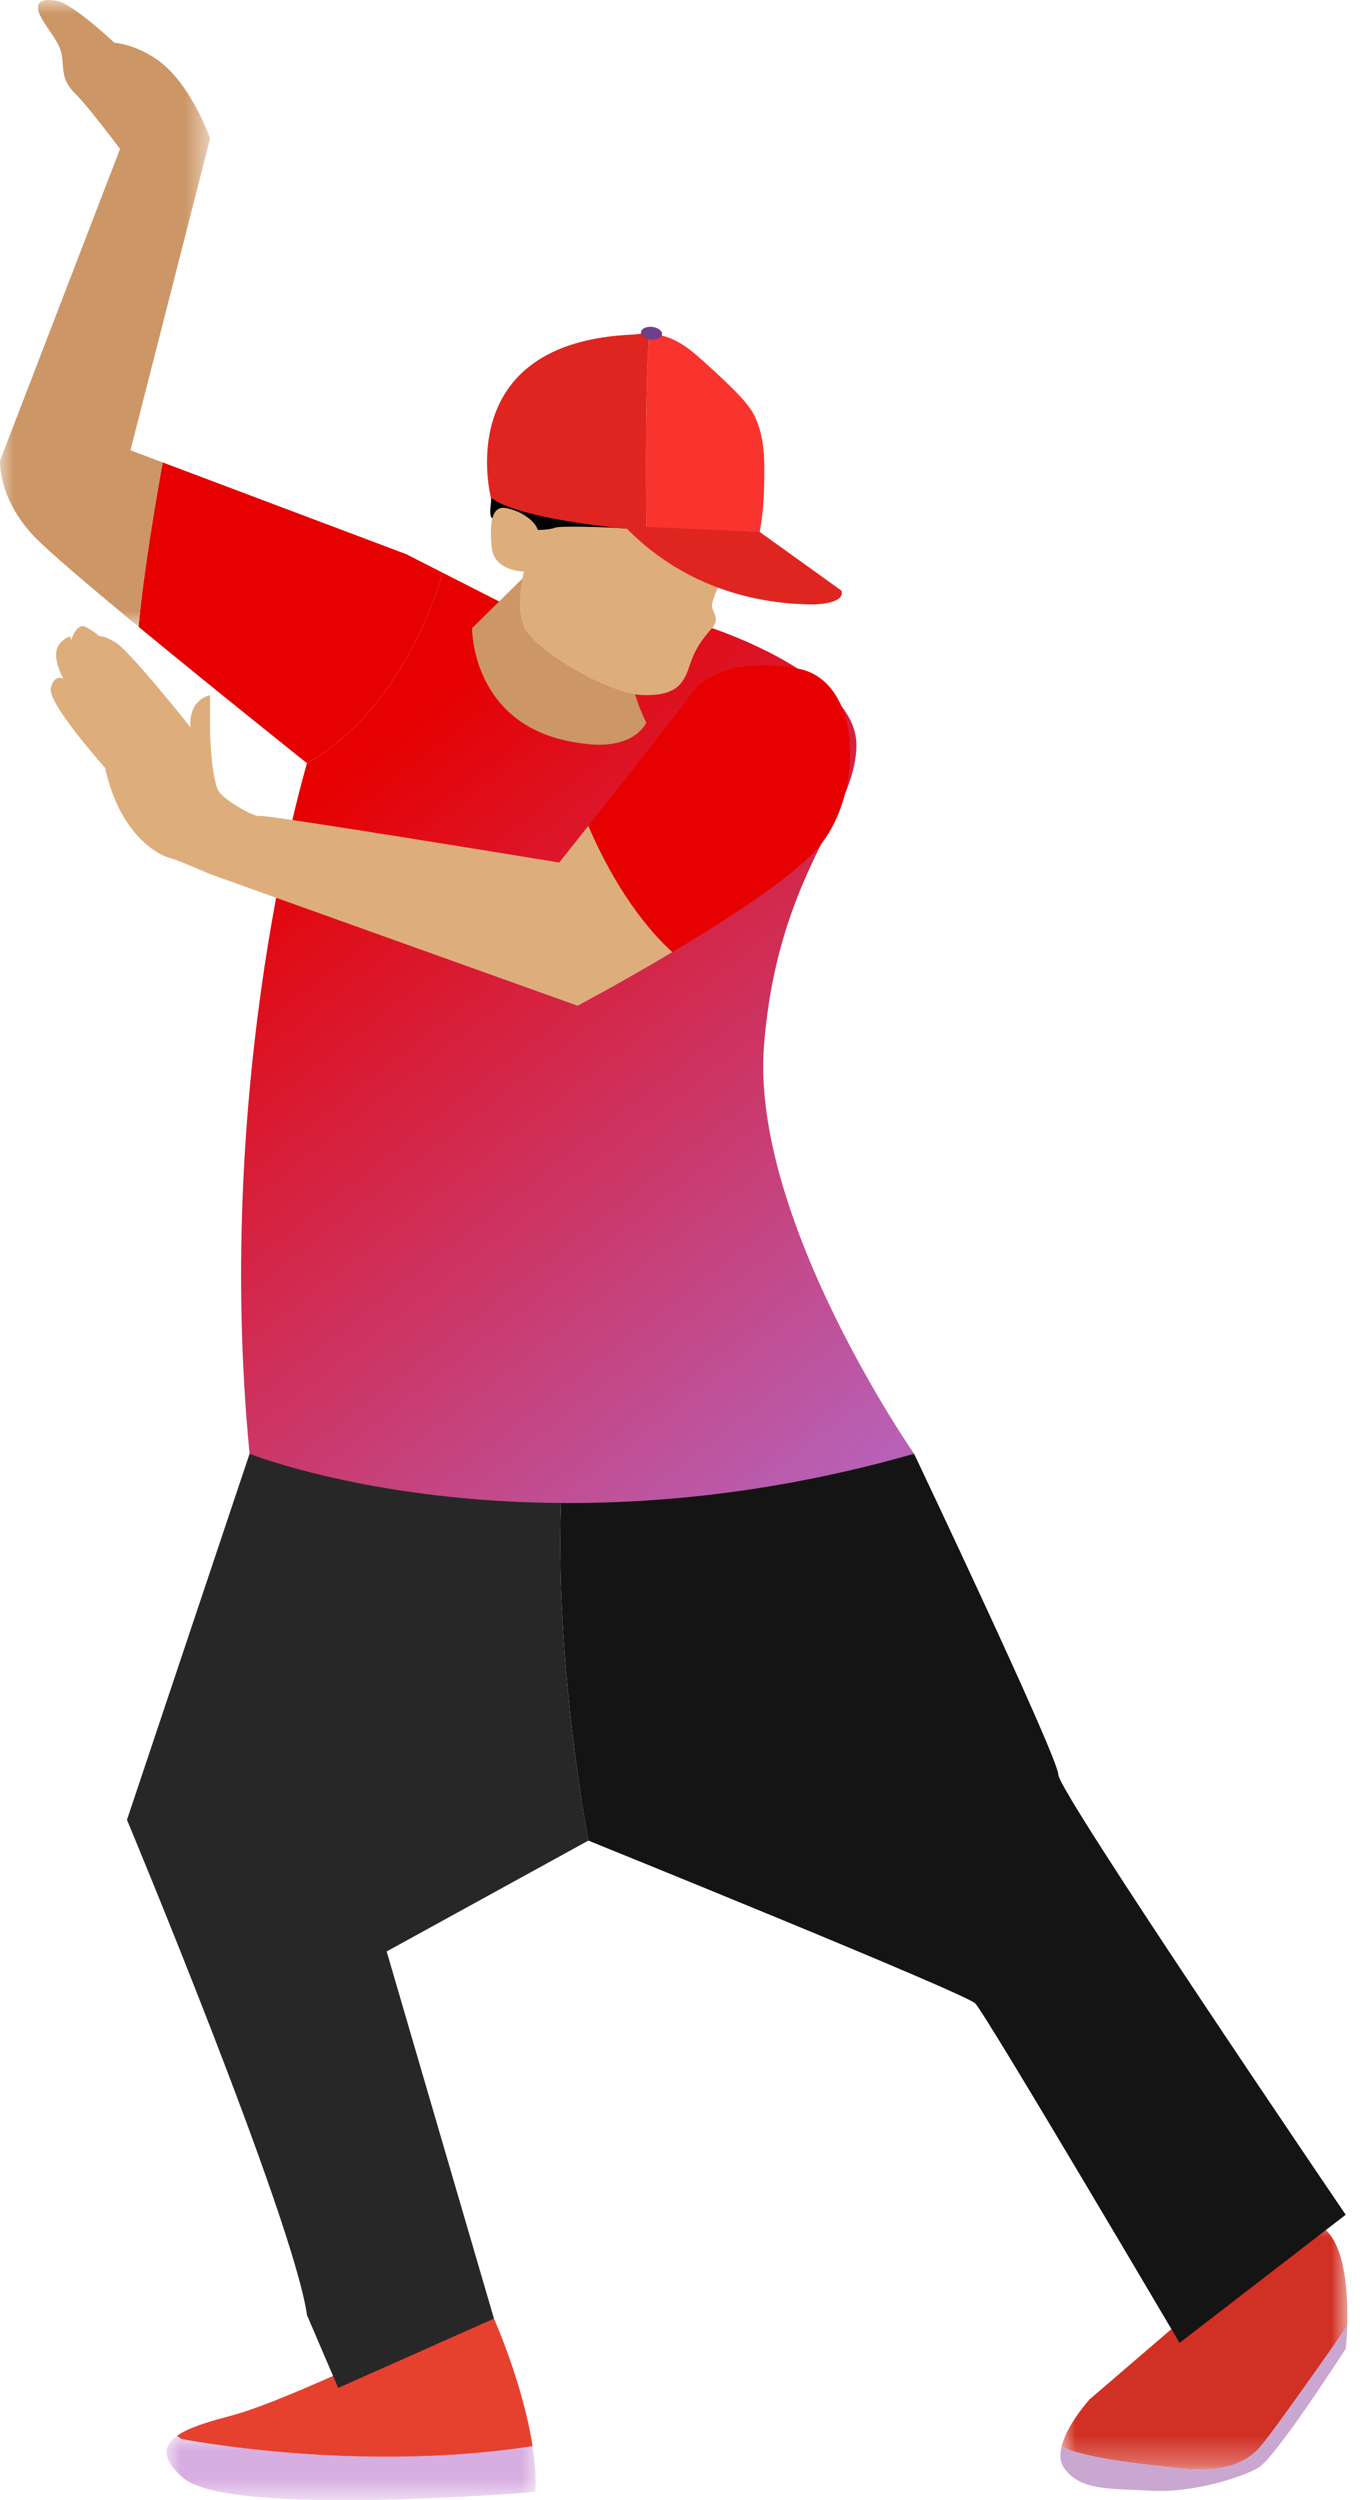<?xml version="1.0" encoding="UTF-8"?>
<svg width="48px" height="88px" viewBox="0 0 48 88" version="1.1" xmlns="http://www.w3.org/2000/svg" xmlns:xlink="http://www.w3.org/1999/xlink">
    <title>Group 40</title>
    <defs>
        <polygon id="path-1" points="-1.52208257e-15 -6.08833027e-15 12.998 -6.08833027e-15 12.998 2.265 -1.52208257e-15 2.265"></polygon>
        <polygon id="path-3" points="0 -6.08833027e-15 10.07 -6.08833027e-15 10.07 8.692 0 8.692"></polygon>
        <linearGradient x1="28.545%" y1="13.653%" x2="76.194%" y2="100%" id="linearGradient-5">
            <stop stop-color="#E60000" offset="0%"></stop>
            <stop stop-color="#B761B7" offset="99.939%"></stop>
        </linearGradient>
        <polygon id="path-6" points="-3.30725949e-16 1.21766605e-14 7.398 1.21766605e-14 7.398 22.063 -3.30725949e-16 22.063"></polygon>
    </defs>
    <g id="Dance" stroke="none" stroke-width="1" fill="none" fill-rule="evenodd">
        <g transform="translate(-301, -922)" id="Group-22">
            <g transform="translate(0, 870)">
                <g id="Group-40" transform="translate(301, 52)">
                    <g id="Group-3" transform="translate(5.868, 85.735)">
                        <mask id="mask-2" fill="white">
                            <use xlink:href="#path-1"></use>
                        </mask>
                        <g id="Clip-2"></g>
                        <path d="M0.524,0.112 C0.524,0.112 0.458,0.066 0.363,-6.08833027e-15 C-0.104,0.334 -0.209,0.795 0.585,1.484 C2.201,2.886 12.991,1.972 12.991,1.972 C13.015,1.463 12.972,0.915 12.886,0.364 C6.676,1.326 0.524,0.112 0.524,0.112" id="Fill-1" fill="#D7AEE1" mask="url(#mask-2)"></path>
                    </g>
                    <path d="M18.755,86.099 C18.413,83.88 17.396,81.61 17.396,81.61 C17.396,81.61 12.154,83.47 12.032,83.501 C11.91,83.531 9.563,84.628 8.252,84.994 C7.585,85.18 6.715,85.39 6.232,85.735 C6.326,85.802 6.393,85.847 6.393,85.847 C6.393,85.847 12.545,87.062 18.755,86.099" id="Fill-4" fill="#E6412E"></path>
                    <g id="Group-8" transform="translate(37.379, 78.236)">
                        <mask id="mask-4" fill="white">
                            <use xlink:href="#path-3"></use>
                        </mask>
                        <g id="Clip-7"></g>
                        <path d="M7.004,7.886 C7.45,7.362 9.011,5.148 10.063,3.642 C10.099,2.534 10.02,0.596 9.078,0.082 C7.736,-0.649 3.873,3.742 3.873,3.742 L0.989,6.219 C0.989,6.219 0.182,7.11 0,7.896 C1.068,8.342 3.089,8.513 3.997,8.631 C5.135,8.78 6.314,8.699 7.004,7.886" id="Fill-6" fill="#D13024" mask="url(#mask-4)"></path>
                    </g>
                    <path d="M44.384,86.122 C43.693,86.935 42.514,87.016 41.376,86.867 C40.469,86.749 38.447,86.578 37.379,86.132 C37.317,86.403 37.328,86.663 37.474,86.867 C38.043,87.666 39.019,87.585 40.523,87.666 C42.026,87.748 43.693,87.207 44.303,86.867 C44.912,86.528 47.392,82.667 47.392,82.667 C47.392,82.667 47.427,82.346 47.443,81.878 C46.39,83.384 44.829,85.598 44.384,86.122" id="Fill-9" fill="#C9A7D1"></path>
                    <path d="M37.271,62.467 C37.271,61.858 32.191,51.169 32.191,51.169 L19.867,51.169 C19.292,57.36 20.72,64.784 20.72,64.784 C20.72,64.784 33.979,70.149 34.345,70.515 C34.71,70.88 41.539,82.464 41.539,82.464 L47.391,77.953 C47.391,77.953 37.271,63.077 37.271,62.467" id="Fill-11" fill="#141414"></path>
                    <path d="M19.867,51.169 L8.789,51.169 L4.471,64.053 C4.471,64.053 10.325,78.075 10.812,81.489 L11.91,84.049 L17.396,81.61 L13.617,68.686 L20.72,64.784 C20.72,64.784 19.292,57.36 19.867,51.169" id="Fill-13" fill="#272727"></path>
                    <path d="M17.288,17.516 C17.335,17.597 17.18,18.145 17.339,18.247 C17.498,18.349 20.485,19.527 20.587,19.487 C20.689,19.446 22.071,18.613 22.071,18.613 L17.288,17.516 Z" id="Fill-15" fill="#020101"></path>
                    <path d="M26.907,36.781 C27.395,30.684 30.159,28.652 30.159,26.213 C30.159,23.775 25.074,22.108 25.074,22.108 L17.578,21.171 L15.587,20.158 C15.587,20.158 14.389,24.831 10.812,26.864 C10.812,26.864 7.497,37.838 8.789,51.169 C8.789,51.169 18.534,55.07 32.191,51.169 C32.191,51.169 26.419,42.877 26.907,36.781" id="Fill-17" fill="url(#linearGradient-5)"></path>
                    <path d="M18.397,20.365 L16.624,22.108 C16.624,22.108 16.584,25.725 20.566,26.173 C20.566,26.173 22.166,26.474 22.762,25.441 C22.762,25.441 22.152,24.222 22.314,23.775 C22.477,23.328 18.397,20.365 18.397,20.365" id="Fill-19" fill="#CC9666"></path>
                    <path d="M25.322,20.604 C25.322,20.604 25.037,21.173 25.078,21.377 C25.118,21.58 25.355,21.783 25.074,22.108 C24.794,22.433 24.509,22.759 24.306,23.368 C24.103,23.978 23.9,24.506 22.64,24.465 C21.38,24.425 18.779,22.84 18.453,22.068 C18.128,21.296 18.453,20.117 18.453,20.117 C18.453,20.117 17.396,20.117 17.315,19.263 C17.234,18.41 17.315,17.8 17.803,17.881 C18.291,17.962 18.819,18.288 18.941,18.653 C18.941,18.653 19.348,18.653 19.551,18.572 C19.754,18.491 21.948,18.572 22.071,18.613 C22.192,18.653 23.249,19.954 25.322,20.604" id="Fill-21" fill="#DDAE7C"></path>
                    <path d="M15.587,20.158 L15.587,20.158 L14.308,19.507 L5.728,16.276 C5.467,17.731 5.032,20.295 4.882,22.063 C7.621,24.323 10.812,26.863 10.812,26.863 C14.389,24.831 15.587,20.158 15.587,20.158" id="Fill-23" fill="#E60000"></path>
                    <g id="Group-27">
                        <mask id="mask-7" fill="white">
                            <use xlink:href="#path-6"></use>
                        </mask>
                        <g id="Clip-26"></g>
                        <path d="M4.594,15.849 L7.398,4.875 C7.398,4.875 6.91,3.453 6.016,2.518 C5.122,1.583 4.025,1.502 4.025,1.502 C4.025,1.502 2.602,0.16 2.033,0.039 C1.464,-0.083 1.18,0.08 1.424,0.567 C1.668,1.055 2.155,1.502 2.195,2.071 C2.237,2.64 2.237,2.884 2.683,3.331 C3.131,3.778 4.228,5.241 4.228,5.241 L0.001,16.215 C0.001,16.215 -0.08,17.516 1.18,18.857 C1.662,19.37 3.185,20.662 4.882,22.063 C5.032,20.295 5.467,17.731 5.728,16.276 L4.594,15.849 Z" id="Fill-25" fill="#CC9666" mask="url(#mask-7)"></path>
                    </g>
                    <path d="M20.721,29.066 C20.122,29.82 19.693,30.359 19.693,30.359 C19.693,30.359 9.308,28.652 9.146,28.718 C8.983,28.784 7.967,28.205 7.723,27.88 C7.48,27.554 7.398,26.132 7.398,25.685 L7.398,24.468 C6.585,24.673 6.707,25.603 6.707,25.603 C6.463,25.279 4.553,22.921 4.106,22.637 C3.659,22.352 3.496,22.393 3.496,22.393 C3.496,22.393 3.334,22.23 3.008,22.063 C2.683,21.895 2.48,22.596 2.48,22.596 C2.48,22.596 2.602,22.19 2.155,22.596 C1.708,23.002 2.236,23.897 2.236,23.897 C2.236,23.897 1.911,23.693 1.789,24.222 C1.667,24.75 3.699,27.026 3.699,27.026 C4.268,29.586 5.772,30.155 5.976,30.196 C6.179,30.237 7.398,30.766 7.398,30.766 L20.34,35.399 C20.34,35.399 21.882,34.582 23.679,33.511 C22.193,32.152 21.214,30.221 20.721,29.066" id="Fill-28" fill="#DDAE7C"></path>
                    <path d="M28.096,23.534 C25.871,23.132 24.713,23.856 24.306,24.468 C24.03,24.884 21.993,27.461 20.72,29.066 C21.214,30.221 22.194,32.152 23.679,33.512 C25.728,32.292 28.109,30.743 28.923,29.699 C30.451,27.739 30.321,23.937 28.096,23.534" id="Fill-30" fill="#E60000"></path>
                    <path d="M26.602,14.701 C26.397,14.231 25.862,13.699 24.743,12.689 C24.225,12.223 23.77,11.879 23.127,11.774 C23.034,11.759 22.945,11.751 22.861,11.747 C22.691,13.893 22.761,18.629 22.761,18.629 L26.754,18.725 C26.821,18.357 26.894,17.829 26.907,17.191 C26.928,16.195 26.943,15.477 26.602,14.701" id="Fill-32" fill="#F9332D"></path>
                    <path d="M22.861,11.747 C22.651,11.736 22.47,11.753 22.334,11.774 C15.842,12.019 17.288,17.515 17.288,17.515 C18.276,18.288 22.071,18.613 22.071,18.613 L22.762,18.629 C22.762,18.629 22.691,13.893 22.861,11.747" id="Fill-34" fill="#DF251F"></path>
                    <path d="M23.314,11.767 C23.302,11.89 23.126,11.972 22.92,11.951 C22.716,11.93 22.56,11.814 22.573,11.691 C22.585,11.568 22.761,11.485 22.966,11.506 C23.171,11.527 23.327,11.644 23.314,11.767" id="Fill-36" fill="#6F3F8A"></path>
                    <path d="M21.982,18.509 C22.376,18.923 22.869,19.362 23.478,19.766 C25.489,21.103 27.576,21.274 28.675,21.275 C28.675,21.275 29.793,21.255 29.63,20.787 L26.755,18.724 C25.164,18.653 23.573,18.581 21.982,18.509" id="Fill-38" fill="#DF251F"></path>
                </g>
            </g>
        </g>
    </g>
</svg>